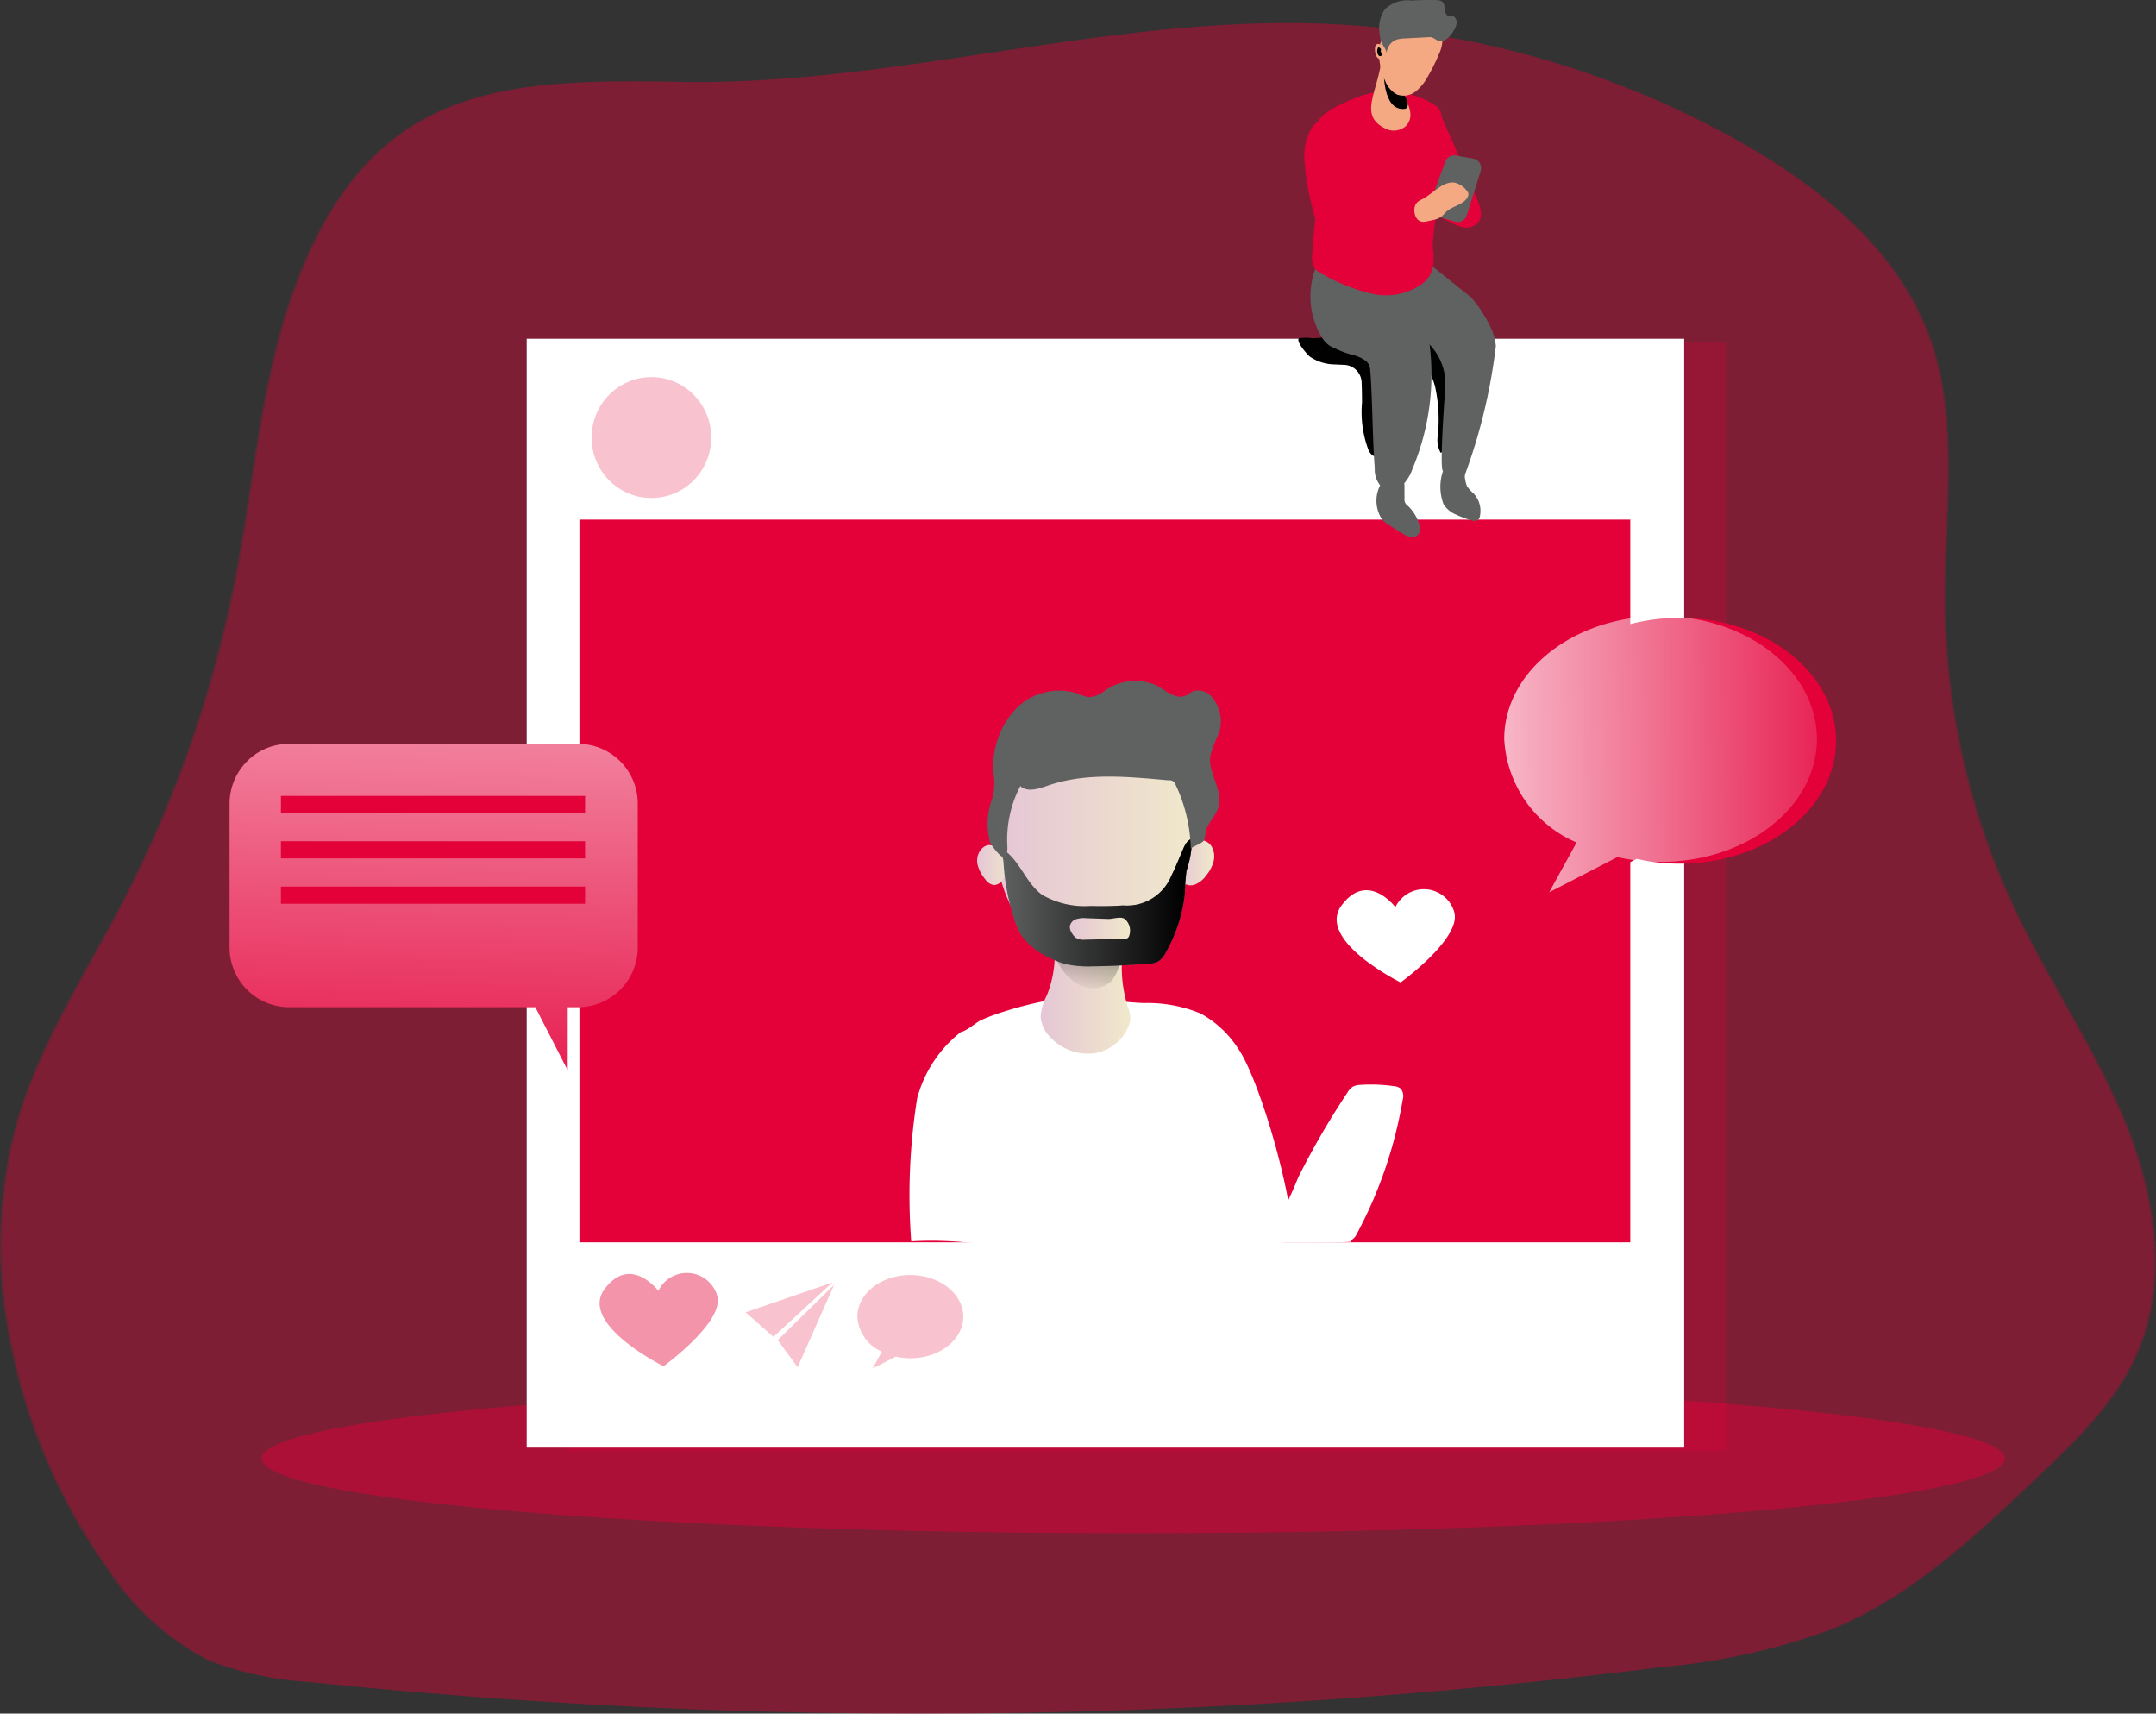 <svg height="95.354" viewBox="0 0 120 95.354" width="120" xmlns="http://www.w3.org/2000/svg" xmlns:xlink="http://www.w3.org/1999/xlink"><rect x="0" y="0" width="120" height="95.354" fill="#333333" stroke="none"/><linearGradient id="a" gradientUnits="objectBoundingBox" x1="1.261" x2="-.603" y1=".492" y2=".508"><stop offset="0" stop-color="#fff" stop-opacity="0"/><stop offset=".95" stop-color="#fff"/></linearGradient><linearGradient id="b" x1=".47" x2=".562" xlink:href="#a" y1="1.326" y2="-1.481"/><linearGradient id="c" gradientUnits="objectBoundingBox" x1="-158.812" x2="-155.921" y1=".552" y2=".176"><stop offset="0" stop-color="#010101" stop-opacity="0"/><stop offset=".95" stop-color="#010101"/></linearGradient><linearGradient id="d" x1="-61.513" x2="-59.305" xlink:href="#c" y1=".555" y2="-.287"/><linearGradient id="e" x1="-79.723" x2="-81.93" xlink:href="#c" y1=".587" y2=".163"/><linearGradient id="f" x1="-93.054" x2="-95.15" xlink:href="#c" y1=".513" y2=".374"/><linearGradient id="g" x1="-46.24" x2="-48.278" xlink:href="#c" y1=".652" y2=".08"/><linearGradient id="h" x1="-236.314" x2="-231.087" xlink:href="#c" y1=".926" y2="-2.835"/><linearGradient id="i" x1="-1079.925" x2="-1075.381" xlink:href="#c" y1=".514" y2=".14"/><linearGradient id="j" gradientUnits="objectBoundingBox" x1=".001" x2="1.001" y1=".499" y2=".499"><stop offset="0" stop-color="#e5c6d6"/><stop offset=".42" stop-color="#ead4d0"/><stop offset="1" stop-color="#f0e9cb"/></linearGradient><linearGradient id="k" x1=".31" x2=".942" xlink:href="#c" y1="1.026" y2="-1.21"/><linearGradient id="l" x1="0" x2="1" xlink:href="#j" y1=".5" y2=".5"/><linearGradient id="m" x1=".002" x2="1" xlink:href="#j" y1=".5" y2=".5"/><linearGradient id="n" x1="0" x2=".999" xlink:href="#j" y1=".499" y2=".499"/><linearGradient id="o" x1="0" x2="1" xlink:href="#c" y1=".5" y2=".5"/><linearGradient id="p" x1="-.001" x2="1" xlink:href="#j" y1=".497" y2=".497"/><path d="m21.951 23.824c-2.05 5.229-2.41 10.94-3.459 16.459a66.958 66.958 0 0 1 -6.372 18.375c-2.12 4.066-4.673 7.966-5.898 12.388a26.346 26.346 0 0 0 -.347 11.761 32.33 32.33 0 0 0 5.5 12.917 14.587 14.587 0 0 0 5.63 5.06 18.256 18.256 0 0 0 5.483 1.175 329.789 329.789 0 0 0 75.327-.824 36.593 36.593 0 0 0 9.54-2.135c4.374-1.816 7.926-5.156 11.368-8.427 2.139-2.027 4.333-4.132 5.528-6.838 1.8-4.075 1.031-8.877-.665-12.988s-4.251-7.821-6.15-11.849a40.739 40.739 0 0 1 -3.85-17.086c-.024-4.949.827-10.084-.872-14.725-1.778-4.853-6.074-8.314-10.546-10.837a51.346 51.346 0 0 0 -23.768-6.579c-11.86-.312-23.4 3.467-35.255 3.256-9.697-.173-16.991.126-21.194 10.897z" fill="#e40039" opacity=".24" transform="translate(-5.378 -8.369)"/><path d="m22.47 23.824c-2.039 5.229-2.41 10.94-3.457 16.459a66.9 66.9 0 0 1 -6.374 18.375c-2.115 4.066-4.672 7.966-5.9 12.388a26.346 26.346 0 0 0 -.339 11.761 32.3 32.3 0 0 0 5.49 12.916 14.592 14.592 0 0 0 5.632 5.06 18.244 18.244 0 0 0 5.478 1.174 329.79 329.79 0 0 0 75.327-.824 36.563 36.563 0 0 0 9.546-2.133c4.376-1.816 7.928-5.156 11.368-8.427 2.139-2.027 4.333-4.132 5.528-6.838 1.8-4.075 1.031-8.877-.665-12.988s-4.251-7.821-6.15-11.849a40.741 40.741 0 0 1 -3.86-17.078c-.024-4.949.829-10.084-.87-14.725-1.778-4.853-6.074-8.314-10.546-10.837a51.352 51.352 0 0 0 -23.755-6.587c-11.86-.312-23.4 3.467-35.255 3.256-9.705-.173-16.996.126-21.198 10.897z" fill="#e40039" opacity=".24" transform="translate(-5.801 -8.369)"/><ellipse cx="63.071" cy="81.163" fill="#e40039" opacity=".46" rx="48.514" ry="4.16"/><path d="m31.632 19.045h64.424v61.704h-64.424z" fill="#e40039" opacity=".24"/><path d="m29.315 18.849h64.424v61.704h-64.424z" fill="#fff"/><path d="m32.25 28.914h58.489v40.214h-58.489z" fill="#e40039"/><path d="m477.785 192.32c0 3.78-3.9 6.838-8.7 6.838a10.491 10.491 0 0 1 -2.4-.269l-3.794 1.961 1.521-2.773a6.619 6.619 0 0 1 -4.027-5.758c0-3.78 3.9-6.84 8.7-6.84s8.7 3.062 8.7 6.841z" fill="#e40039" transform="translate(-375.592 -151.1)"/><path d="m472.072 191.8c0 3.78-3.893 6.838-8.7 6.838a10.362 10.362 0 0 1 -2.4-.269l-3.8 1.961 1.524-2.771a6.624 6.624 0 0 1 -4.027-5.76c0-3.78 3.893-6.84 8.7-6.84s8.703 3.062 8.703 6.841z" fill="url(#a)" transform="translate(-370.946 -150.678)"/><path d="m96.642 226.067v7.979a3.321 3.321 0 0 1 -3.306 3.337h-.593v3.509l-1.8-3.509h-13.719a3.321 3.321 0 0 1 -3.3-3.337v-7.979a3.353 3.353 0 0 1 .967-2.36 3.286 3.286 0 0 1 2.337-.977h16.107a3.321 3.321 0 0 1 3.307 3.337z" fill="#e40039" transform="translate(-61.147 -181.338)"/><path d="m96.642 226.067v7.979a3.321 3.321 0 0 1 -3.306 3.337h-.593v3.509l-1.8-3.509h-13.719a3.321 3.321 0 0 1 -3.3-3.337v-7.979a3.353 3.353 0 0 1 .967-2.36 3.286 3.286 0 0 1 2.337-.977h16.107a3.321 3.321 0 0 1 3.307 3.337z" fill="url(#b)" transform="translate(-61.147 -181.338)"/><g fill="#e40039"><path d="m15.636 44.289h16.929v.956h-16.929z"/><path d="m15.636 46.811h16.929v.956h-16.929z"/><path d="m15.636 49.333h16.929v.956h-16.929z"/><path d="m187.73 380.142s-1.545-2.048-2.993-.1 3.282 4.29 3.282 4.29 3.379-2.447 2.991-3.9a1.759 1.759 0 0 0 -3.28-.29z" opacity=".24" transform="translate(-151.087 -308.31)"/><path d="m187.73 380.142s-1.545-2.048-2.993-.1 3.282 4.29 3.282 4.29 3.379-2.447 2.991-3.9a1.759 1.759 0 0 0 -3.28-.29z" opacity=".24" transform="translate(-151.087 -308.31)"/></g><path d="m407.85 266.689s-1.545-2.048-2.993-.1 3.282 4.29 3.282 4.29 3.379-2.438 2.991-3.9a1.759 1.759 0 0 0 -3.28-.29z" fill="#fff" transform="translate(-330.184 -216.211)"/><path d="m267.341 382.075c0 1.28-1.318 2.313-2.941 2.313a3.543 3.543 0 0 1 -.811-.09l-1.292.663.514-.941a2.241 2.241 0 0 1 -1.362-1.948c0-1.278 1.318-2.312 2.943-2.312s2.949 1.04 2.949 2.315z" fill="#e40039" opacity=".24" transform="translate(-213.728 -308.81)"/><path d="m222.69 380.838 4.825-1.658-3.282 3.023z" fill="#e40039" opacity=".24" transform="translate(-181.188 -307.814)"/><path d="m232.27 382.95 3.137-3.07-2.028 4.58z" fill="#e40039" opacity=".24" transform="translate(-188.983 -308.382)"/><ellipse cx="36.257" cy="24.348" fill="#e40039" opacity=".24" rx="3.33" ry="3.364"/><path d="m430.4 107.9a1.449 1.449 0 0 0 .164.964 2.04 2.04 0 0 0 .745-1.6 13.471 13.471 0 0 0 -.1-3.622 1.627 1.627 0 0 0 -.166-.553 1.477 1.477 0 0 0 -.68-.548 1.126 1.126 0 0 0 -.54-.143.459.459 0 0 0 -.425.314.693.693 0 0 0 .039.346 4.837 4.837 0 0 0 .406 1.167 3.266 3.266 0 0 1 .408.964 8.657 8.657 0 0 1 .149 2.711z" fill="url(#c)" transform="translate(-350.372 -83.658)"/><path d="m393.78 103.49a2.486 2.486 0 0 0 1.377.429c.177.011.358.017.537.024a1.011 1.011 0 0 1 .962.966q.022.565.022 1.129a6.015 6.015 0 0 0 .36 2.647c.082.169.214.348.4.352a.45.45 0 0 0 .27-.113 1.418 1.418 0 0 0 .468-.783 3.765 3.765 0 0 0 .08-.928 9.109 9.109 0 0 0 -.559-3.5 2.6 2.6 0 0 0 -.186-.361 2.079 2.079 0 0 0 -1.277-.858 5.049 5.049 0 0 0 -1.562-.083c-.248.017-.5.038-.745.051a2.677 2.677 0 0 0 -.757 0c-.197.166.462.911.61 1.028z" fill="url(#d)" transform="translate(-320.87 -83.641)"/><path d="m424.951 85.746a31.374 31.374 0 0 1 -1.77 7.3c-.272.188-.762-.064-1.042-.235-.054-.04-.093-.072-.132-.094-.216-.166.132-4.691.132-4.691a3.163 3.163 0 0 0 -.954-2.432c-1.189-1-2.548-1.914-2.454-2.62a.461.461 0 0 1 .125-.282c.6-.721 1.957-1.818 2.671-1.286l2.082 1.67a.027.027 0 0 1 0 .015c.015.017.039.047.078.087.054.072.14.173.233.29a8.753 8.753 0 0 1 .675 1.107 3.26 3.26 0 0 1 .356 1.171z" fill="#606161" transform="translate(-341.693 -66.498)"/><path d="m422 85.746a2.438 2.438 0 0 1 .574 1.434 26.478 26.478 0 0 1 -.248 6.291.59.59 0 0 1 -.164.205c-.054-.04-.093-.072-.132-.094-.216-.166.132-4.691.132-4.691a3.163 3.163 0 0 0 -.954-2.432 1.815 1.815 0 0 0 -.576-1.6 8.9 8.9 0 0 0 -1.879-1.02c.086-.032 1.366-1.562 2.555-1.506 1.076.047-.791 1.015.692 3.413z" fill="url(#e)" transform="translate(-341.713 -67.368)"/><path d="m402.363 90.518a2.42 2.42 0 0 1 -.591.941.91.91 0 0 1 -1.032.149 1.379 1.379 0 0 1 -.473-1.129c-.125-1.474-.132-4.039-.257-5.513a.66.66 0 0 0 -.209-.433 1.931 1.931 0 0 0 -.621-.322 5.907 5.907 0 0 1 -1.405-.54 1.372 1.372 0 0 1 -.373-.354 4.4 4.4 0 0 1 -.4-4.047 1.057 1.057 0 0 1 .8-.55c1.057-.134 2.96.565 3.4 1.53a5.066 5.066 0 0 0 .4.941c.35.493 1.042.644 1.383 1.144a2.085 2.085 0 0 1 .28.864 13.569 13.569 0 0 1 -.902 7.319z" fill="#606161" transform="translate(-323.749 -64.422)"/><path d="m399.954 86.549a.52.52 0 0 1 -.017.456c-.062-.032-.116-.072-.186-.1-.2-.109-.41-.22-.621-.322-.294-.134-.606-.258-.917-.376-.162-.055-.326-.109-.488-.171a1.372 1.372 0 0 1 -.373-.354 4.4 4.4 0 0 1 -.4-4.047 4.975 4.975 0 0 1 1.7.565c.319.158.635.307.932.488.2.117.613.29.294.518-.434.3-1.265-.235-1.6.258a.748.748 0 0 0 -.093.376c-.017.188-.032.376-.047.58a1.457 1.457 0 0 0 .03.518 1.152 1.152 0 0 0 .451.518 11.461 11.461 0 0 1 1.049.73 1.207 1.207 0 0 1 .286.363z" fill="url(#f)" transform="translate(-323.708 -66.798)"/><path d="m416.785 146.186a1.965 1.965 0 0 0 .434.329l.678.427c.244.152.559.3.8.132s.186-.474.108-.723a2.261 2.261 0 0 0 -.615-.958.563.563 0 0 1 -.147-.171.5.5 0 0 1 -.03-.222v-.706c0-.715-.973-.587-1.28-.164a1.878 1.878 0 0 0 .052 2.056z" fill="#606161" transform="translate(-339.842 -117.254)"/><path d="m435.732 142.463a1.481 1.481 0 0 0 .7.582 5.044 5.044 0 0 0 .861.32.4.4 0 0 0 .373-.032.378.378 0 0 0 .089-.188 1.418 1.418 0 0 0 -.341-1.267 2.366 2.366 0 0 1 -.373-.41 1.937 1.937 0 0 1 -.129-.792c-.052-.591-.984-.437-1.21-.055a2.744 2.744 0 0 0 .03 1.842z" fill="#606161" transform="translate(-355.388 -114.409)"/><path d="m397.218 39.121a1.187 1.187 0 0 0 .164.687 1.235 1.235 0 0 0 .462.329 10.362 10.362 0 0 0 2.695 1.064 3.491 3.491 0 0 0 2.769-.521 1.671 1.671 0 0 0 .608-.806 3.594 3.594 0 0 0 .019-1.24 10.97 10.97 0 0 1 .527-3.049 4.54 4.54 0 0 0 -.088-3.044c-.356-.732.41-1.346-.265-1.792a4.828 4.828 0 0 0 -3.625-.7c-.6.09-2.661.941-2.883 1.517s.427 1.158.352 1.769a48.349 48.349 0 0 0 -.735 5.786z" fill="#e40039" transform="translate(-324.191 -24.859)"/><path d="m435.078 39.853c.186.431.343.968.049 1.318a.887.887 0 0 1 -.859.252 3.521 3.521 0 0 1 -.861-.363 1.262 1.262 0 0 1 -.466-.326 1.294 1.294 0 0 1 -.143-.843c.048-1.442-.358-2.854-.334-4.294 0-.216-.061-.7.205-.787.3-.1.384.363.473.565.307.689.613 1.38.911 2.071q.524 1.198 1.025 2.407z" fill="#e40039" transform="translate(-352.865 -28.78)"/><path d="m432.845 50.59.546-1.468a.532.532 0 0 1 .593-.339l.962.171a.527.527 0 0 1 .361.246.537.537 0 0 1 .054.437l-.773 2.473a.53.53 0 0 1 -.654.352l-.984-.282a.524.524 0 0 1 -.322-.248.534.534 0 0 1 -.051-.405l.25-.894c0-.013.013-.028.018-.043z" fill="#606161" transform="translate(-352.947 -40.127)"/><path d="m398.555 60.08a.221.221 0 0 1 .078-.083.279.279 0 0 1 .153-.015 4.875 4.875 0 0 0 .893 0c.093 0 4.7-1.783 4.4-1.939a18.285 18.285 0 0 1 -3.779-1.163c-1.264-.648-1.845-1.835-2.344-1.047-.129.2-.458 2.9-.539 3.127a.585.585 0 0 0 -.022.162l-.034.685a1.486 1.486 0 0 0 .091.753 1.471 1.471 0 0 0 .816.591.462.462 0 0 0 .306.045 1.144 1.144 0 0 1 -.019-1.116z" fill="url(#g)" transform="translate(-324.297 -45.645)"/><path d="m416.3 82.44 1.918.013s-.4.676-.745.712z" fill="#e40039" transform="translate(-339.719 -67.455)"/><path d="m394.911 40.057a13.6 13.6 0 0 0 .483 2.867 3.12 3.12 0 0 0 1 1.749 2.3 2.3 0 0 0 1.7.339 6.768 6.768 0 0 0 1.677-.565l1.646-.719a.973.973 0 0 0 .35-.222c.28-.322-.011-.862-.41-1.011a3.623 3.623 0 0 0 -1.262-.058c-.47 0-1.368.273-1.78.045a.441.441 0 0 1 -.2-.171.522.522 0 0 1 -.035-.273c.041-1.269-.13-3.256-1.226-3.975-1.345-.88-2.008.901-1.943 1.994z" fill="#e40039" transform="translate(-322.313 -31.239)"/><path d="m415.653 25.546a1.03 1.03 0 0 0 1.131-.1.87.87 0 0 0 .278-.514c.084-.565-.386-1.084-.345-1.651.021-.282.166-.565.067-.836-.084-.226-1.332-.593-1.379-.356-.311 1.675-1.113 2.77.248 3.457z" fill="#f4a982" transform="translate(-338.569 -18.402)"/><path d="m418.637 22.86s-.121 2.458 1.183 2.285c0 0 .2-.028.143-.331s-.315-.616-.3-.885-1.026-1.069-1.026-1.069z" fill="url(#h)" transform="translate(-341.618 -19.09)"/><path d="m420.814 11.924a2.125 2.125 0 0 1 -.222.823 9.339 9.339 0 0 1 -.587 1.176 2.727 2.727 0 0 1 -.691.855 1.091 1.091 0 0 1 -1.042.158 1.453 1.453 0 0 1 -.652-.753 3.467 3.467 0 0 1 -.326-1.57 1.652 1.652 0 0 1 .473-1.229.507.507 0 0 1 .281-.092c.13 0 .229.085.349.1a1 1 0 0 0 .268-.058c.108-.021.216-.036.326-.047a3.77 3.77 0 0 1 .635 0 3.339 3.339 0 0 1 .527.081 1.153 1.153 0 0 1 .464.188.5.5 0 0 1 .197.368z" fill="#f4a982" transform="translate(-340.527 -9.681)"/><path d="m430.046 56.791a1.2 1.2 0 0 1 .65.456.338.338 0 0 1 .078.134.283.283 0 0 1 -.03.188c-.214.452-.839.5-1.2.836a3.483 3.483 0 0 1 -.263.264 1.175 1.175 0 0 1 -.44.188c-.162.041-.328.075-.492.1-.4.068-.606-.335-.578-.695.024-.322.186-.439.453-.565.555-.279 1.157-1.041 1.822-.906z" fill="#f4a982" transform="translate(-349.049 -46.621)"/><path d="m416.255 15.83a.225.225 0 0 0 -.1-.021.187.187 0 0 0 -.13.1.427.427 0 0 0 -.032.169 1.083 1.083 0 0 0 .024.256.434.434 0 0 0 .281.35.283.283 0 0 0 .319-.2.655.655 0 0 0 -.362-.654z" fill="#f4a982" transform="translate(-339.465 -13.366)"/><path d="m416.888 17.057c-.024-.043 0-.1 0-.149s-.067-.094-.136-.128a.035.035 0 0 0 -.022.019.4.4 0 0 0 -.032.328.264.264 0 0 0 .056.109.126.126 0 0 0 .112.041.154.154 0 0 0 .1-.111c.015-.079-.043-.049-.078-.109z" fill="url(#i)" transform="translate(-340.025 -14.155)"/><path d="m419.146 2.865a1.833 1.833 0 0 0 -1.5.489 1.9 1.9 0 0 0 -.276 1.425 1.422 1.422 0 0 0 .076.376c.089.226.287.41.3.653a.855.855 0 0 1 .57-.772 1.7 1.7 0 0 1 .427-.062l1.336-.072a.567.567 0 0 1 .2.013 1.909 1.909 0 0 1 .259.152.555.555 0 0 0 .552-.067 1.4 1.4 0 0 0 .373-.435.911.911 0 0 0 .186-.514c-.009-.188-.17-.376-.35-.344-.052 0-.11.03-.151 0-.343-.256.047-.8-.559-.866a14.339 14.339 0 0 0 -1.443.024z" fill="#606161" transform="translate(-340.571 -2.834)"/><path d="m298.478 311.475c-2.529.459-6.085.565-8.649.817-4.1.416-8.535-1.067-12.649-.785a34.26 34.26 0 0 1 .328-7.947 6.924 6.924 0 0 1 2.451-3.712c.227 0 .848-.521 1.075-.636a10.66 10.66 0 0 1 1.243-.469 20.476 20.476 0 0 1 2.3-.6c1.731-.363 3.779.026 5.548.105a7.685 7.685 0 0 1 3.168.583 5.809 5.809 0 0 1 2.091 1.961c1.016 1.45 2.805 7.078 3.094 10.683z" fill="#fff" transform="translate(-226.463 -242.432)"/><path d="m316.51 280.537a3.028 3.028 0 0 0 -.341 1.167 1.758 1.758 0 0 0 .52 1.129 2.853 2.853 0 0 0 2.376.928 2.473 2.473 0 0 0 2.005-1.53 1.274 1.274 0 0 0 .093-.456 2.051 2.051 0 0 0 -.132-.585 7.312 7.312 0 0 1 -.337-2.6c.03-.548.078-1.2-.352-1.538a1.288 1.288 0 0 0 -.438-.2 4.21 4.21 0 0 0 -2.326 0c-.861.247-.621.713-.624 1.447a6.076 6.076 0 0 1 -.444 2.238z" fill="url(#j)" transform="translate(-258.249 -225.141)"/><path d="m321.847 281.387a1.576 1.576 0 0 0 1.677-.2 2.428 2.428 0 0 0 .559-1.608l.08-.8a.223.223 0 0 0 -.255-.284 11.863 11.863 0 0 0 -2.05-.053c-.455.028-1.105 0-1.34.482-.428.907.565 2.138 1.329 2.463z" fill="url(#k)" transform="translate(-261.704 -226.548)"/><path d="m303.7 227.338a6.765 6.765 0 0 0 1.118 1.862 4.7 4.7 0 0 0 4.728 1.229 6.227 6.227 0 0 0 3.748-3.328 9.5 9.5 0 0 0 .77-5.067 5.244 5.244 0 0 0 -.909-2.677 4.173 4.173 0 0 0 -1.811-1.282 5.837 5.837 0 0 0 -7.073 2.366 7.047 7.047 0 0 0 -.571 6.897z" fill="url(#l)" transform="translate(-247.578 -177.237)"/><path d="m297.378 252.952a1 1 0 0 0 -.138.834 2.058 2.058 0 0 0 .41.762.721.721 0 0 0 .485.329.593.593 0 0 0 .477-.284c.603-.835-.459-2.659-1.234-1.641z" fill="url(#m)" transform="translate(-242.818 -205.627)"/><path d="m358.656 251.147a.766.766 0 0 1 .7.4 1.14 1.14 0 0 1 .076.838 2.128 2.128 0 0 1 -.412.753 1.421 1.421 0 0 1 -.626.493.643.643 0 0 1 -.723-.2.894.894 0 0 1 -.116-.294c-.161-.672.284-1.914 1.101-1.99z" fill="url(#n)" transform="translate(-291.898 -204.406)"/><path d="m305.135 255.2a3.937 3.937 0 0 0 .434.975 3.8 3.8 0 0 0 1.506 1.2 4.718 4.718 0 0 0 .965.376 5.848 5.848 0 0 0 1.439.12c1.025-.009 2.05-.07 3.073-.137a1.309 1.309 0 0 0 .647-.154 1.293 1.293 0 0 0 .4-.5 8.363 8.363 0 0 0 1.053-3.3 12.169 12.169 0 0 1 .091-1.222 5.931 5.931 0 0 0 .309-1.788c-.257.068-.4.339-.5.584-.214.5-.416 1-.656 1.489a2.67 2.67 0 0 1 -2.685 1.641 17.689 17.689 0 0 1 -1.787.03 4.79 4.79 0 0 1 -2.708-.612c-.932-.663-1.262-1.98-2.236-2.569-.106.188.056.493.071.695.026.376.056.736.11 1.1a12.529 12.529 0 0 0 .481 2.072z" fill="#606161" transform="translate(-248.704 -204.1)"/><path d="m305.135 255.2a3.937 3.937 0 0 0 .434.975 3.8 3.8 0 0 0 1.506 1.2 4.718 4.718 0 0 0 .965.376 5.848 5.848 0 0 0 1.439.12c1.025-.009 2.05-.07 3.073-.137a1.309 1.309 0 0 0 .647-.154 1.293 1.293 0 0 0 .4-.5 8.363 8.363 0 0 0 1.053-3.3 12.169 12.169 0 0 1 .091-1.222 5.931 5.931 0 0 0 .309-1.788c-.257.068-.4.339-.5.584-.214.5-.416 1-.656 1.489a2.67 2.67 0 0 1 -2.685 1.641 17.689 17.689 0 0 1 -1.787.03 4.79 4.79 0 0 1 -2.708-.612c-.932-.663-1.262-1.98-2.236-2.569-.106.188.056.493.071.695.026.376.056.736.11 1.1a12.529 12.529 0 0 0 .481 2.072z" fill="url(#o)" transform="translate(-248.704 -204.1)"/><path d="m327.02 274.184-1.219-.041a1.442 1.442 0 0 0 -.559.053.508.508 0 0 0 -.352.408.676.676 0 0 0 .151.422.751.751 0 0 0 .186.211.859.859 0 0 0 .511.1l2.192-.047a.336.336 0 0 0 .171-.036.273.273 0 0 0 .1-.154.862.862 0 0 0 -.237-.9c-.226-.185-.655-.007-.944-.016z" fill="url(#p)" transform="translate(-265.345 -223.049)"/><path d="m301.144 213.858c.22-.058.242-.361.229-.591a6.436 6.436 0 0 1 .721-3.352c.393.361 1.008.156 1.511-.019 2.149-.753 4.491-.5 6.754-.3a.339.339 0 0 1 .373.233 8.762 8.762 0 0 1 .848 3.563c.186-.151.6-.269.729-.448.089-.124.076-.471.142-.636.186-.459.578-.794.69-1.3.209-.941-.615-1.848-.47-2.793a8.89 8.89 0 0 1 .492-1.278 2.087 2.087 0 0 0 -.321-1.867 1 1 0 0 0 -1.139-.431c-.13.06-.237.166-.373.23-.57.282-1.157-.3-1.722-.587a2.948 2.948 0 0 0 -2.829.335 1.6 1.6 0 0 1 -.859.352 1.784 1.784 0 0 1 -.559-.177 3.361 3.361 0 0 0 -3.532.841 4.692 4.692 0 0 0 -1.23 3.556 3.543 3.543 0 0 1 -.041 1.346 4.047 4.047 0 0 0 -.158 2.492c.067.173.6.867.744.831z" fill="#606161" transform="translate(-245.305 -166.174)"/><path d="m301.144 213.858c.22-.058.242-.361.229-.591a6.436 6.436 0 0 1 .721-3.352c.393.361 1.008.156 1.511-.019 2.149-.753 4.491-.5 6.754-.3a.339.339 0 0 1 .373.233 8.762 8.762 0 0 1 .848 3.563c.186-.151.6-.269.729-.448.089-.124.076-.471.142-.636.186-.459.578-.794.69-1.3.209-.941-.615-1.848-.47-2.793a8.89 8.89 0 0 1 .492-1.278 2.087 2.087 0 0 0 -.321-1.867 1 1 0 0 0 -1.139-.431c-.13.06-.237.166-.373.23-.57.282-1.157-.3-1.722-.587a2.948 2.948 0 0 0 -2.829.335 1.6 1.6 0 0 1 -.859.352 1.784 1.784 0 0 1 -.559-.177 3.361 3.361 0 0 0 -3.532.841 4.692 4.692 0 0 0 -1.23 3.556 3.543 3.543 0 0 1 -.041 1.346 4.047 4.047 0 0 0 -.158 2.492c.067.173.6.867.744.831z" fill="url(#o)" transform="translate(-245.305 -166.174)"/><path d="m384.946 323.905a.968.968 0 0 1 .307-.337.925.925 0 0 1 .414-.1 8.729 8.729 0 0 1 1.88.073.665.665 0 0 1 .386.149.7.7 0 0 1 .093.617 24.363 24.363 0 0 1 -2.536 7.422.845.845 0 0 1 -.3.363c-.13.073.017.105-.134.113-1.318.064-3.314 0-5.339.064a10.534 10.534 0 0 0 1.34-1.22 20.94 20.94 0 0 0 1.157-2.436 44.726 44.726 0 0 1 2.732-4.708z" fill="#fff" transform="translate(-309.956 -263.099)"/><path d="m409.991 309.816a2.939 2.939 0 0 1 1.418-1.329 4.414 4.414 0 0 1 1.549-.2l3.973-.03a.37.37 0 0 1 .293.085c.1.117.022.3-.073.424-.809 1.058-2.331 1.141-3.524 1.722-.688.335-1.28.849-1.983 1.152-.518.224-1.5.425-1.951-.072s.035-1.285.298-1.752z" fill="url(#l)" transform="translate(-334.195 -250.761)"/></svg>